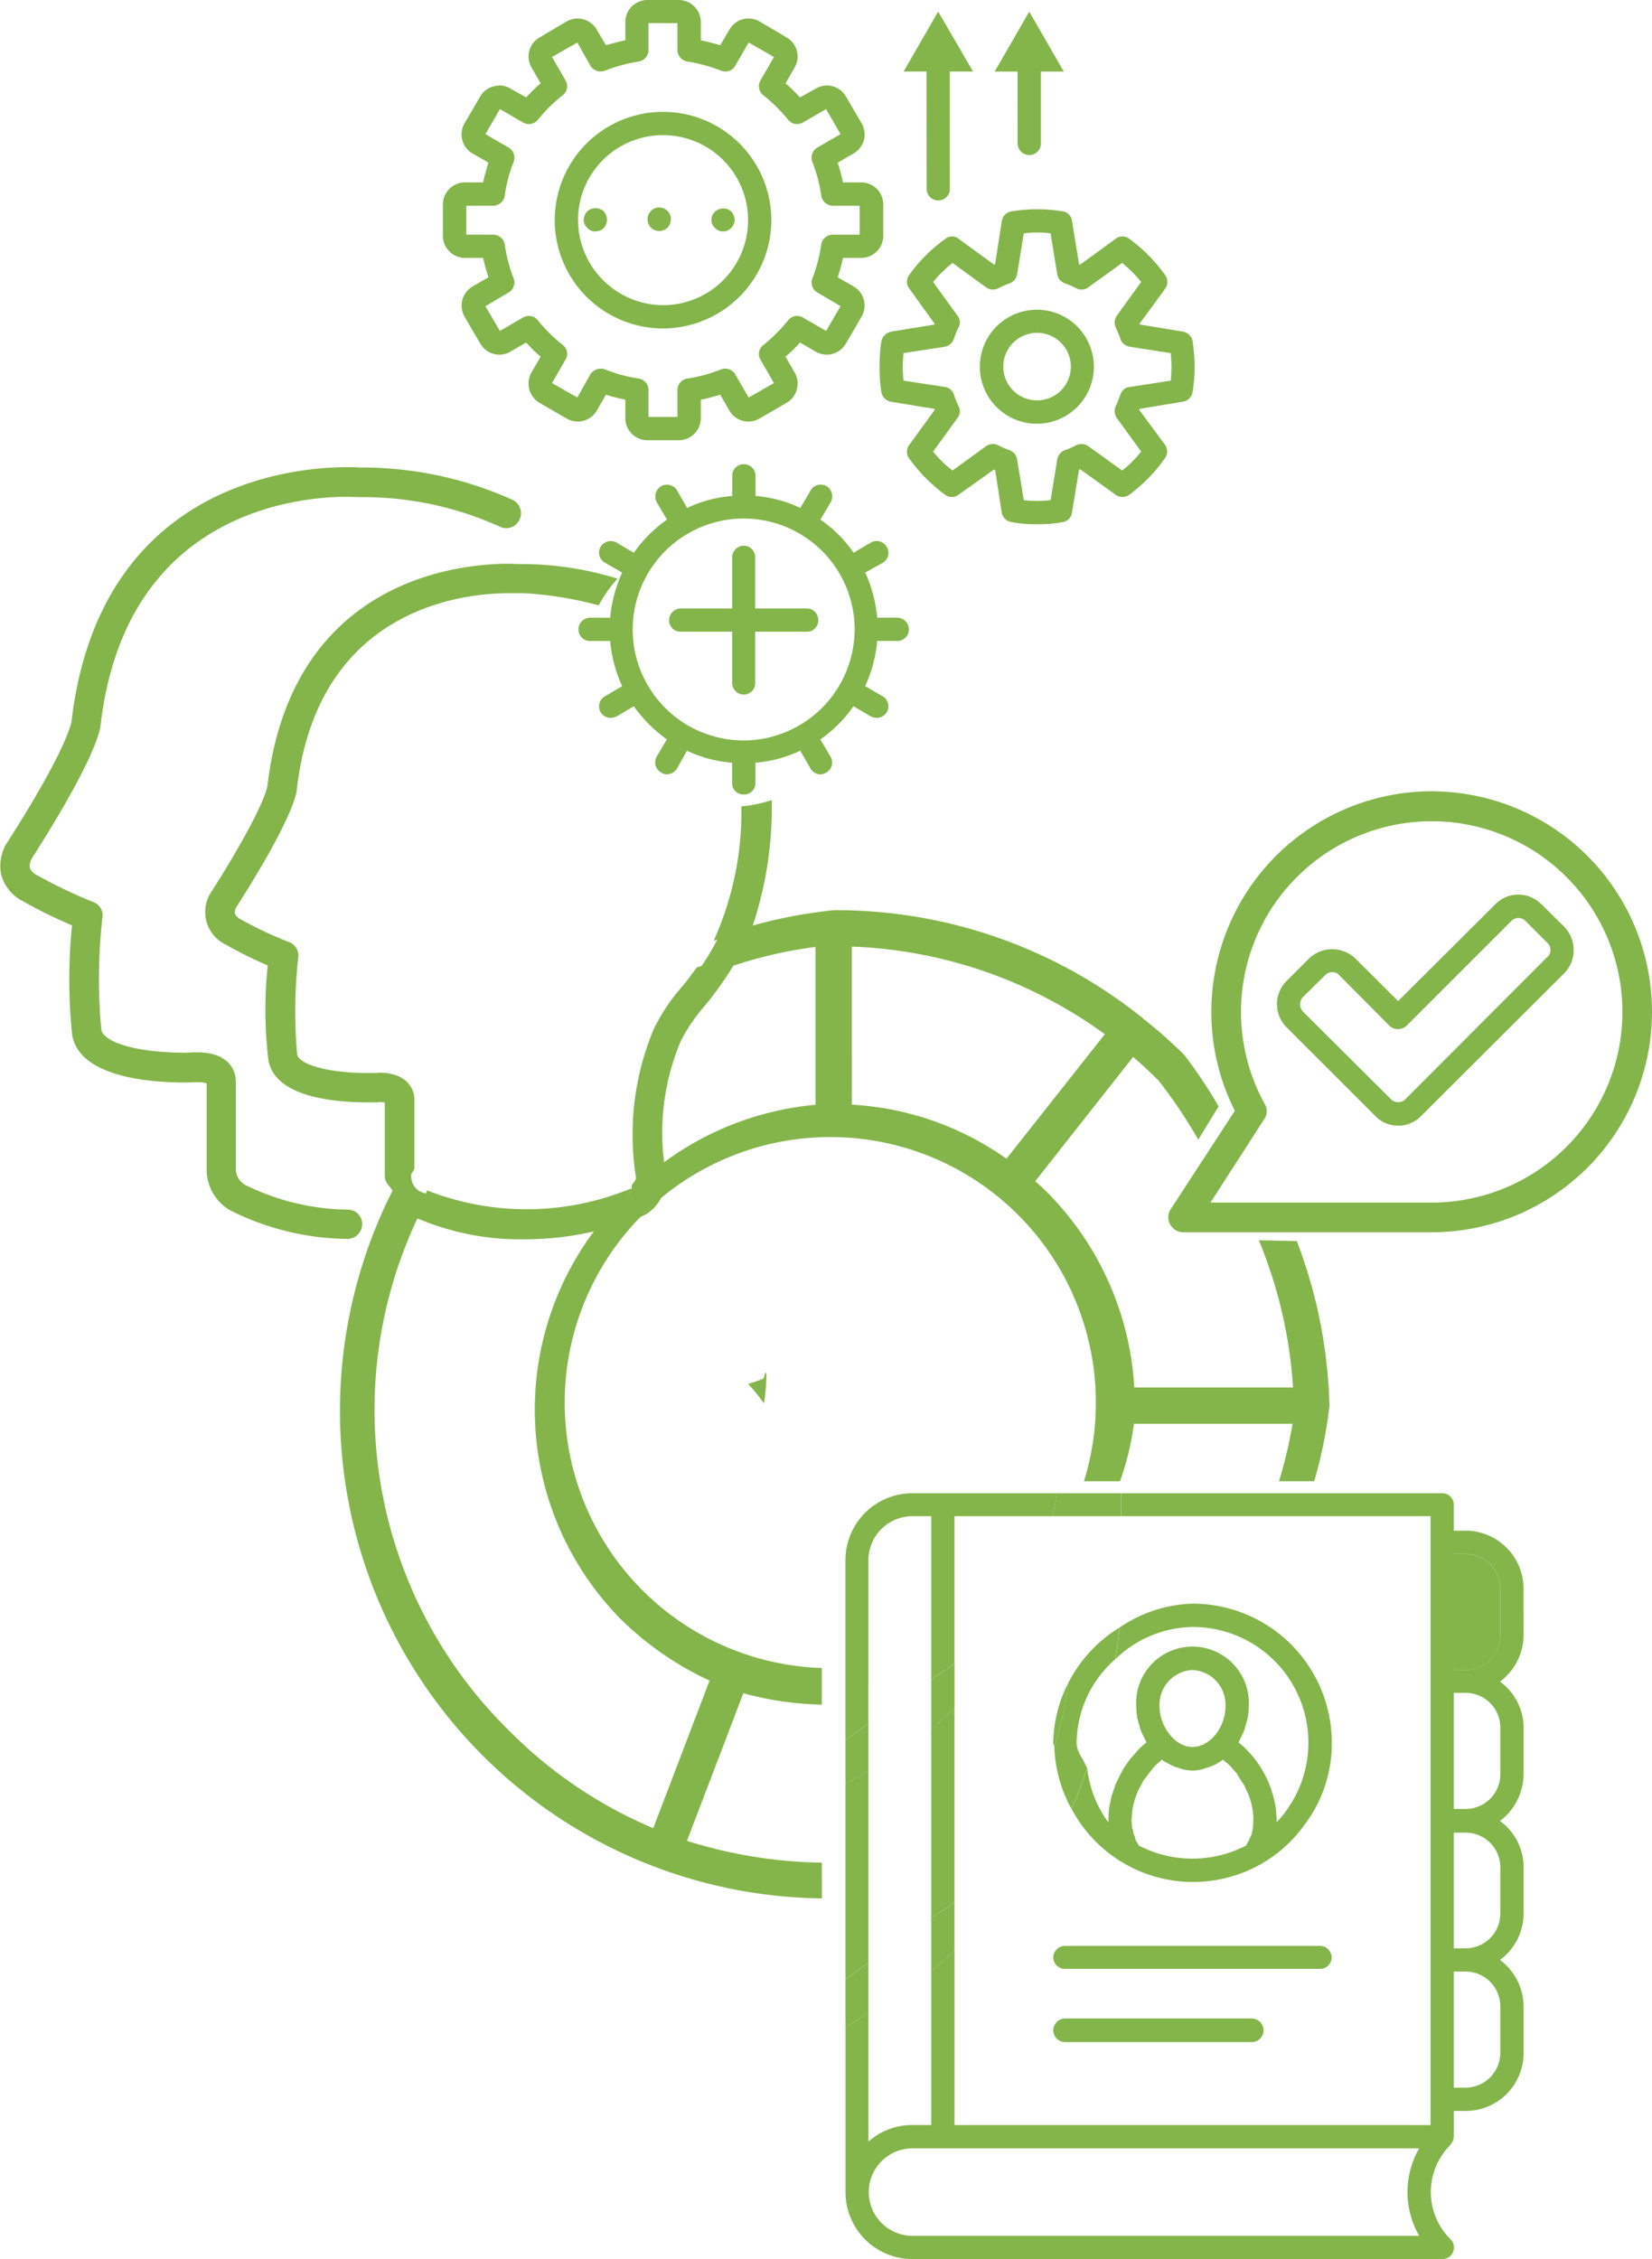 <svg xmlns="http://www.w3.org/2000/svg" width="78.235" height="107" viewBox="0 0 78.235 107"><defs><style>.a,.b{fill:#84b54a;}.b{stroke:#84b54a;stroke-width:0.3px;}</style></defs><g transform="translate(0.152)"><g transform="translate(27.491 9.858)"><path class="a" d="M133.124,87.3a.57.57,0,0,0,.167-.368.655.655,0,0,0-.15-.4.57.57,0,0,0-.785,0,.518.518,0,0,0-.167.4.5.5,0,0,0,.167.368.526.526,0,0,0,.769,0Z" transform="translate(-126.14 -86.361)"/><path class="a" d="M133.11,86.939a.552.552,0,1,0-1.1,0,.551.551,0,0,0,1.1,0Z" transform="translate(-128.983 -86.371)"/><g transform="translate(0 0.006)"><path class="a" d="M132.778,87.3a.547.547,0,0,0,.15-.368.642.642,0,0,0-.15-.418.607.607,0,0,0-.785,0,.661.661,0,0,0-.167.418.571.571,0,0,0,.167.368.484.484,0,0,0,.384.167A.543.543,0,0,0,132.778,87.3Z" transform="translate(-131.826 -86.371)"/></g></g><g transform="translate(20.824)"><path class="a" d="M140.065,105.58a1.048,1.048,0,0,0,1.053,1.053h1.47a1.048,1.048,0,0,0,1.053-1.053v-.869a9.232,9.232,0,0,0,.919-.234l.434.752a1.038,1.038,0,0,0,1.437.368l1.27-.735a1.058,1.058,0,0,0,.384-1.437l-.434-.752a6.477,6.477,0,0,0,.685-.668l.752.434a1.038,1.038,0,0,0,1.42-.384l.752-1.286a1.077,1.077,0,0,0,.1-.785,1.033,1.033,0,0,0-.484-.635l-.752-.434a9.36,9.36,0,0,0,.251-.919h.869a1.045,1.045,0,0,0,1.036-1.053v-1.47a1.045,1.045,0,0,0-1.036-1.053h-.869c-.067-.3-.15-.618-.251-.936l.752-.434a1.042,1.042,0,0,0,.384-1.42l-.752-1.286a1.033,1.033,0,0,0-1.42-.368l-.752.418a8.653,8.653,0,0,0-.685-.668l.434-.752a1.038,1.038,0,0,0-.384-1.42l-1.27-.752a1.043,1.043,0,0,0-1.437.384l-.434.735c-.3-.083-.618-.167-.919-.234v-.869a1.045,1.045,0,0,0-1.053-1.036h-1.47a1.045,1.045,0,0,0-1.053,1.036v.869c-.3.067-.618.15-.919.234l-.434-.735a1.047,1.047,0,0,0-1.437-.384l-1.27.752a1.038,1.038,0,0,0-.384,1.42l.434.752a8.656,8.656,0,0,0-.685.668l-.752-.418a.936.936,0,0,0-.785-.1.954.954,0,0,0-.635.468l-.752,1.286a1.042,1.042,0,0,0,.384,1.42l.752.434c-.1.318-.184.635-.251.936h-.852a1.048,1.048,0,0,0-1.053,1.053v1.47a1.048,1.048,0,0,0,1.053,1.053h.852a9.4,9.4,0,0,0,.251.919l-.752.434a1.1,1.1,0,0,0-.485.635,1.077,1.077,0,0,0,.1.785l.752,1.286a1.038,1.038,0,0,0,1.42.384l.752-.434a6.478,6.478,0,0,0,.685.668l-.434.752a1.058,1.058,0,0,0,.384,1.437l1.27.735a1.042,1.042,0,0,0,1.437-.368l.434-.752a9.215,9.215,0,0,0,.919.234Zm-.969-2.306a.587.587,0,0,0-.685.234l-.618,1.1-1.2-.685.635-1.1a.542.542,0,0,0-.117-.7,7.138,7.138,0,0,1-1.186-1.17.543.543,0,0,0-.7-.134l-1.1.635-.685-1.17,1.1-.652a.545.545,0,0,0,.234-.668,7.107,7.107,0,0,1-.418-1.6.555.555,0,0,0-.551-.468h-1.27v-1.37h1.27a.57.57,0,0,0,.551-.484,6.753,6.753,0,0,1,.418-1.587.56.56,0,0,0-.234-.685l-1.1-.635.685-1.186,1.1.635a.543.543,0,0,0,.7-.134,7.842,7.842,0,0,1,1.186-1.17.542.542,0,0,0,.117-.7l-.635-1.1,1.2-.685.618,1.1a.566.566,0,0,0,.685.234,7.867,7.867,0,0,1,1.6-.434.557.557,0,0,0,.468-.551v-1.27h1.37v1.27a.557.557,0,0,0,.468.551,7.869,7.869,0,0,1,1.6.434.532.532,0,0,0,.668-.234l.635-1.1,1.2.685-.635,1.1a.542.542,0,0,0,.117.7,7.861,7.861,0,0,1,1.186,1.17.543.543,0,0,0,.7.134l1.1-.635.685,1.186-1.1.635a.56.56,0,0,0-.234.685,6.752,6.752,0,0,1,.418,1.587.57.57,0,0,0,.551.484h1.269v1.37h-1.269a.555.555,0,0,0-.551.468,7.1,7.1,0,0,1-.418,1.6.545.545,0,0,0,.234.668l1.1.652-.685,1.17-1.1-.635a.543.543,0,0,0-.7.134,7.985,7.985,0,0,1-1.186,1.186.517.517,0,0,0-.117.685l.635,1.1-1.2.685-.635-1.1a.55.55,0,0,0-.668-.234,6.922,6.922,0,0,1-1.6.434.558.558,0,0,0-.468.551v1.27h-1.37v-1.27a.557.557,0,0,0-.468-.551A6.92,6.92,0,0,1,139.1,103.275Z" transform="translate(-131.427 -85.781)"/><g transform="translate(20.685 9.908)"><path class="a" d="M147.485,92.623a.569.569,0,0,0-.468-.451L145,91.838l-.033-.033,1.22-1.671a.553.553,0,0,0,0-.635,7.572,7.572,0,0,0-1.7-1.721.527.527,0,0,0-.652,0L142.156,89l-.05-.017-.334-2.055a.515.515,0,0,0-.434-.451,7.377,7.377,0,0,0-2.423,0,.55.55,0,0,0-.468.451l-.317,2.055-.05.017-1.671-1.22a.5.5,0,0,0-.635,0,7.317,7.317,0,0,0-1.721,1.721.527.527,0,0,0,.016.635l1.2,1.671-.017.033-2.039.334a.591.591,0,0,0-.468.451,7.365,7.365,0,0,0-.084,1.22,7.289,7.289,0,0,0,.084,1.2.569.569,0,0,0,.468.451l2.039.334.017.05-1.2,1.654a.527.527,0,0,0-.016.635,7.718,7.718,0,0,0,1.721,1.738.527.527,0,0,0,.635-.017l1.671-1.186.05.017.317,2.039a.552.552,0,0,0,.468.434,5.67,5.67,0,0,0,1.2.1,5.929,5.929,0,0,0,1.22-.1.515.515,0,0,0,.434-.434l.334-2.039.05-.033,1.671,1.2a.552.552,0,0,0,.652.017,7.646,7.646,0,0,0,1.7-1.738.553.553,0,0,0,0-.635l-1.22-1.654.033-.05,2.022-.334a.55.55,0,0,0,.468-.451,7.365,7.365,0,0,0,0-2.423Zm-1.036,1.871-1.938.3a.52.52,0,0,0-.451.368,4.476,4.476,0,0,1-.217.535.58.58,0,0,0,.05.568l1.153,1.587a5.138,5.138,0,0,1-.9.9l-1.6-1.153a.577.577,0,0,0-.568-.05,3.045,3.045,0,0,1-.535.234.575.575,0,0,0-.368.434l-.317,1.938a5.366,5.366,0,0,1-1.27,0l-.317-1.938a.575.575,0,0,0-.368-.434,3.054,3.054,0,0,1-.535-.234.576.576,0,0,0-.568.05l-1.587,1.153a5.209,5.209,0,0,1-.919-.9l1.153-1.587a.509.509,0,0,0,.05-.568,4.476,4.476,0,0,1-.217-.535.518.518,0,0,0-.434-.368l-1.955-.3c-.017-.217-.034-.451-.034-.652,0-.217.017-.434.034-.652l1.955-.3a.565.565,0,0,0,.434-.384,4.485,4.485,0,0,1,.217-.535.482.482,0,0,0-.05-.551l-1.153-1.6a5.887,5.887,0,0,1,.919-.9l1.587,1.153a.538.538,0,0,0,.568.05,4.789,4.789,0,0,1,.535-.234.551.551,0,0,0,.368-.418l.317-1.955a5.381,5.381,0,0,1,1.27,0l.317,1.955a.551.551,0,0,0,.368.418,3.718,3.718,0,0,1,.535.234.539.539,0,0,0,.568-.05l1.6-1.153a5.773,5.773,0,0,1,.9.9l-1.153,1.6a.548.548,0,0,0-.05.551c.084.2.167.368.217.535a.563.563,0,0,0,.451.384l1.938.3c.016.217.033.434.033.652C146.483,94.043,146.466,94.26,146.45,94.494Z" transform="translate(-132.665 -86.374)"/></g><g transform="translate(25.447 14.67)"><path class="a" d="M135.64,86.659a2.7,2.7,0,1,0,2.69,2.707A2.7,2.7,0,0,0,135.64,86.659Zm0,4.294a1.6,1.6,0,1,1,1.6-1.587A1.6,1.6,0,0,1,135.64,90.953Z" transform="translate(-132.95 -86.659)"/></g><g transform="translate(5.297 5.297)"><path class="a" d="M142,91.228a5.129,5.129,0,1,0-5.129,5.129A5.141,5.141,0,0,0,142,91.228Zm-9.156,0a4.027,4.027,0,1,1,4.027,4.027A4.043,4.043,0,0,1,132.847,91.228Z" transform="translate(-131.744 -86.098)"/></g><g transform="translate(21.821 0.551)"><path class="a" d="M133.819,94.252a.552.552,0,0,0,1.1,0v-5.6h1.1l-1.654-2.84-1.637,2.84h1.086Z" transform="translate(-132.733 -85.814)"/></g><g transform="translate(26.132 0.551)"><path class="a" d="M134.077,92.1a.552.552,0,0,0,1.1,0V88.654h1.086l-1.637-2.84-1.638,2.84h1.086Z" transform="translate(-132.991 -85.814)"/></g></g><g transform="translate(27.24 21.988)"><path class="a" d="M146.915,94.365h-.952a6.637,6.637,0,0,0-.568-2.139l.835-.468a.542.542,0,0,0,.184-.752.561.561,0,0,0-.752-.2l-.819.484a6.1,6.1,0,0,0-1.571-1.571l.484-.819a.566.566,0,0,0-.2-.769.552.552,0,0,0-.752.217l-.484.819A6.053,6.053,0,0,0,140.2,88.6v-.952a.546.546,0,0,0-.551-.551.536.536,0,0,0-.551.551V88.6a6.047,6.047,0,0,0-2.139.568l-.468-.819a.56.56,0,0,0-.752-.217.572.572,0,0,0-.217.769l.484.819a6.375,6.375,0,0,0-1.571,1.571l-.819-.484a.562.562,0,0,0-.752.2.547.547,0,0,0,.2.752l.819.468a6.64,6.64,0,0,0-.568,2.139h-.952a.556.556,0,0,0-.551.551.545.545,0,0,0,.551.551h.952a6.42,6.42,0,0,0,.568,2.139l-.819.485a.547.547,0,0,0-.2.752.561.561,0,0,0,.485.267.784.784,0,0,0,.267-.067l.819-.484A6.675,6.675,0,0,0,136,100.13l-.484.819a.556.556,0,0,0,.217.752.5.5,0,0,0,.267.084.582.582,0,0,0,.485-.284l.468-.836a6.044,6.044,0,0,0,2.139.568v.969a.522.522,0,0,0,.551.535.532.532,0,0,0,.551-.535v-.969a6.05,6.05,0,0,0,2.122-.568l.484.836a.536.536,0,0,0,.468.284.564.564,0,0,0,.284-.084.55.55,0,0,0,.2-.752l-.484-.819a6.373,6.373,0,0,0,1.571-1.571l.819.484a.875.875,0,0,0,.284.067.554.554,0,0,0,.468-.267.542.542,0,0,0-.184-.752l-.835-.485a6.417,6.417,0,0,0,.568-2.139h.952a.546.546,0,0,0,.551-.551A.556.556,0,0,0,146.915,94.365Zm-7.268,5.814a5.255,5.255,0,1,1,5.246-5.263A5.273,5.273,0,0,1,139.647,100.18Z" transform="translate(-131.811 -87.097)"/></g><path class="a" d="M132.619,91.4h2.439v2.439a.542.542,0,0,0,.551.535.528.528,0,0,0,.535-.535V91.4h2.439a.532.532,0,0,0,.551-.535.55.55,0,0,0-.551-.568h-2.439V87.879a.532.532,0,0,0-.535-.551.546.546,0,0,0-.551.551V90.3h-2.439a.56.56,0,0,0-.551.568A.542.542,0,0,0,132.619,91.4Z" transform="translate(-100.534 -61.48)"/><g transform="translate(35.277 64.995)"><path class="a" d="M132.292,90.222l.284.317.15.184.318.418a9.674,9.674,0,0,0,.117-1.353l-.033-.117c-.083.084-.033.251-.15.317A6.55,6.55,0,0,1,132.292,90.222Z" transform="translate(-132.292 -89.671)"/><path class="a" d="M134.843,90.186h-.551v5.5h.551a1.658,1.658,0,0,0,1.654-1.654V91.823A1.644,1.644,0,0,0,134.843,90.186Z" transform="translate(-100.875 -81.581)"/><path class="a" d="M133.708,91.3a.553.553,0,0,0-.551.535.546.546,0,0,0,.551.551h12.08a.546.546,0,0,0,.551-.551.553.553,0,0,0-.551-.535Z" transform="translate(-118.704 -64.129)"/><path class="a" d="M133.708,91.5a.568.568,0,0,0-.551.551.56.56,0,0,0,.551.568h8.855a.56.56,0,0,0,.551-.568.568.568,0,0,0-.551-.551Z" transform="translate(-118.704 -60.893)"/><path class="a" d="M138.956,91.43a5.477,5.477,0,0,1,4.428,8.705,3.611,3.611,0,0,1-.451.535v-.217l-.017-.1a3.182,3.182,0,0,0-.084-.685l-.017-.05a4.93,4.93,0,0,0-1.687-2.724c.083-.167.167-.334.234-.484l.05-.134.117-.4.034-.15a3.07,3.07,0,0,0,.05-.551,2.669,2.669,0,1,0-5.33,0,3.07,3.07,0,0,0,.05.551l.034.15.117.4.05.134.234.484c-.134.117-.267.234-.4.368l-.1.117-.284.317-.117.167-.2.3-.117.217-.15.3-.1.217-.117.351-.067.184-.084.4L135,100c-.017.184-.033.368-.033.568v.117a5.261,5.261,0,0,1-1-2.523c-.268.618-.435,1.27-.752,1.871a6.513,6.513,0,0,0,8.922,2.657,6.51,6.51,0,0,0,2.139-1.921,6.39,6.39,0,0,0,1.27-3.843,6.59,6.59,0,0,0-6.583-6.6,6.43,6.43,0,0,0-3.475,1.136c-.017.5-.134.986-.184,1.487A5.358,5.358,0,0,1,138.956,91.43Zm0,2.039a1.642,1.642,0,0,1,1.554,1.7,2.159,2.159,0,0,1-.568,1.47,1.459,1.459,0,0,1-.417.317l-.067.05-.084.017-.167.067h-.067l-.184.033-.234-.033h-.017a1.359,1.359,0,0,1-.518-.251l-.1-.084-.117-.117a2.176,2.176,0,0,1-.585-1.47A1.644,1.644,0,0,1,138.956,93.468Zm2.874,7.1-.017.334-.017.117-.05.234-.05.1-.084.2-.067.117-.067.117a5.525,5.525,0,0,1-5.063,0l-.067-.117-.083-.117-.05-.2-.05-.1-.05-.234-.034-.117-.017-.334.034-.434.017-.134.067-.284.05-.167.1-.267.067-.15.134-.251.084-.167.15-.2.117-.151.167-.217.117-.134.2-.184.117-.1.017-.017.017.017.117.084.284.15.217.1.134.033a1.778,1.778,0,0,0,1.353,0l.134-.033.234-.1.267-.15.117-.084.017-.017.05.05.05.05a1.611,1.611,0,0,1,.317.284l.05.067.184.2.05.1.251.384.067.1.083.2.067.134.083.217.034.1a3.276,3.276,0,0,1,.15.886Z" transform="translate(-117.903 -79.366)"/><path class="a" d="M133.207,93.592a18.584,18.584,0,0,0,.668-3.041,6.348,6.348,0,0,0-.719,2.857Z" transform="translate(-118.704 -75.848)"/><path class="a" d="M132.811,100.581c.334-.284.785-.468,1.1-.769v-9.19c-.384.334-.7.685-1.1,1Z" transform="translate(-124.139 -74.717)"/><path class="a" d="M164.682,94.525a2.756,2.756,0,0,0-2.757-2.74h-.551v-1.22a.536.536,0,0,0-.551-.551h-15.2V91.1h14.653v28.839H137.731v-8.254c-.368.317-.719.652-1.1.952v7.3h-.886a3.113,3.113,0,0,0-2.089.785v-6.115c-.368.217-.7.485-1.086.685v7.82a3.173,3.173,0,0,0,3.175,3.174h25.079a.548.548,0,0,0,.4-.936,3.147,3.147,0,0,1,0-4.478l.1-.167.017-.033.034-.151V119.27h.551a2.745,2.745,0,0,0,2.757-2.74v-2.206a2.768,2.768,0,0,0-1.12-2.206,2.743,2.743,0,0,0,1.12-2.205v-2.189a2.712,2.712,0,0,0-1.12-2.189,2.818,2.818,0,0,0,1.12-2.206v-2.205a2.712,2.712,0,0,0-1.12-2.189,2.768,2.768,0,0,0,1.12-2.206Zm-4.946,30.66H135.743a2.072,2.072,0,1,1,0-4.144h23.993a4.168,4.168,0,0,0,0,4.144Zm3.843-10.86v2.206a1.654,1.654,0,0,1-1.654,1.637h-.551v-5.5h.551A1.647,1.647,0,0,1,163.579,114.325Zm0-6.6v2.189a1.647,1.647,0,0,1-1.654,1.654h-.551v-5.48h.551A1.643,1.643,0,0,1,163.579,107.725Zm0-6.6v2.205a1.643,1.643,0,0,1-1.654,1.637h-.551v-5.5h.551A1.647,1.647,0,0,1,163.579,101.125Zm0-4.394a1.658,1.658,0,0,1-1.654,1.654h-.551v-5.5h.551a1.644,1.644,0,0,1,1.654,1.637Z" transform="translate(-127.957 -84.283)"/><path class="a" d="M133.654,93.172a2.086,2.086,0,0,1,2.089-2.072h.886v7.753c.334-.284.785-.485,1.1-.785V91.1h4.628c.15-.334.117-.735.251-1.086h-6.867a3.17,3.17,0,0,0-3.175,3.158v8.521c.384-.234.719-.518,1.086-.769Z" transform="translate(-127.957 -84.283)"/><path class="a" d="M132.568,91.4v9.256c.384-.234.719-.518,1.086-.769V90.8C133.3,91.018,132.936,91.2,132.568,91.4Z" transform="translate(-127.957 -71.921)"/><path class="a" d="M133.962,98.966c.318-.6.485-1.253.752-1.871-.117-.434-.5-.769-.5-1.236a5.339,5.339,0,0,1,1.838-3.977c.05-.5.167-.986.184-1.487A6.569,6.569,0,0,0,133.828,93a18.586,18.586,0,0,1-.668,3.041A6.543,6.543,0,0,0,133.962,98.966Z" transform="translate(-118.657 -78.298)"/><path class="a" d="M133.654,91.345c-.368.251-.7.535-1.086.769v2.272c.384-.2.719-.468,1.086-.685Z" transform="translate(-127.957 -63.375)"/><path class="a" d="M136.412,91.1V90.014H133.4c-.134.351-.1.752-.251,1.086Z" transform="translate(-118.751 -84.283)"/><path class="a" d="M133.654,92.906V90.667c-.368.251-.7.535-1.086.769v2.072C132.936,93.307,133.3,93.123,133.654,92.906Z" transform="translate(-127.957 -74.025)"/><path class="a" d="M132.811,91.942v2.489c.384-.3.735-.635,1.1-.952V91.173C133.6,91.474,133.145,91.658,132.811,91.942Z" transform="translate(-124.139 -66.077)"/><path class="a" d="M133.914,92.618V90.5c-.317.3-.769.5-1.1.785V93.62C133.212,93.3,133.53,92.952,133.914,92.618Z" transform="translate(-124.139 -76.712)"/></g><g transform="translate(55.327 37.627)"><path class="b" d="M145.806,88.033a10.3,10.3,0,0,0-10.276,10.292,10.192,10.192,0,0,0,1.136,4.7l-3.091,4.745a.543.543,0,0,0-.017.551.558.558,0,0,0,.484.3h11.763a10.292,10.292,0,0,0,0-20.585Zm0,19.482H135.063l2.69-4.177a.507.507,0,0,0,.034-.551,9.181,9.181,0,1,1,8.02,4.728Z" transform="translate(-133.492 -88.033)"/></g><g transform="translate(60.323 42.372)"><path class="a" d="M147.391,89.837l-1.069-1.053a1.544,1.544,0,0,0-1.1-.468h0a1.516,1.516,0,0,0-1.1.468l-4.594,4.578L137.5,91.341a1.585,1.585,0,0,0-2.189,0l-1.069,1.069a1.553,1.553,0,0,0,0,2.189l4.194,4.194a1.514,1.514,0,0,0,2.189,0l6.767-6.75a1.558,1.558,0,0,0,.451-1.086A1.607,1.607,0,0,0,147.391,89.837Zm-.785,1.42-6.75,6.767a.486.486,0,0,1-.651,0l-4.194-4.177a.508.508,0,0,1,0-.668l1.069-1.053a.443.443,0,0,1,.318-.134.407.407,0,0,1,.334.134l2.406,2.423a.6.6,0,0,0,.769,0l5-5a.465.465,0,0,1,.635,0l1.069,1.069a.466.466,0,0,1,.134.334A.418.418,0,0,1,146.606,91.258Z" transform="translate(-133.791 -88.317)"/></g><path class="a" d="M131.936,89.562c.134-.067.351-.1.468-.167.083-.05.067-.167.117-.251-.167.15-.4.217-.568.384Z" transform="translate(-102.607 -32.954)"/><path class="b" d="M146.477,123.371a.55.55,0,0,0,.551-.518.523.523,0,0,0-.518-.568,11.423,11.423,0,0,1-4.962-1.2,1.025,1.025,0,0,1-.5-.886V116.07c0-.6-.434-1.236-1.671-1.236h-.151l-.418.017c-2.323,0-3.977-.484-4.127-1.2a26.121,26.121,0,0,1,.05-5.38.513.513,0,0,0-.351-.568,23.886,23.886,0,0,1-2.657-1.27.821.821,0,0,1-.434-.468.894.894,0,0,1,.134-.568c3.007-4.7,3.225-6.082,3.225-6.266,1.2-10.109,9.357-10.91,11.83-10.91l.6.017h.251a15.834,15.834,0,0,1,6.449,1.42.538.538,0,0,0,.718-.267.55.55,0,0,0-.251-.735,17.16,17.16,0,0,0-6.917-1.52H147.1c-.167-.017-.384-.017-.618-.017-2.707,0-11.612.869-12.916,11.9,0,.05-.184,1.3-3.041,5.764a1.91,1.91,0,0,0-.3,1.42,1.83,1.83,0,0,0,.952,1.186,22.013,22.013,0,0,0,2.423,1.186,25.373,25.373,0,0,0,0,5.3c.351,1.8,3.425,2.089,5.213,2.089l.484-.017h.084c.368,0,.551.084.585.134V120.2A2.084,2.084,0,0,0,141,122.034a12.411,12.411,0,0,0,5.464,1.336Z" transform="translate(-130.181 -64.842)"/><path class="b" d="M131.968,89.167c-.167.334-.468.6-.618.936a12.277,12.277,0,0,0,5.246,1.036,14.2,14.2,0,0,0,3.559-.468,14.09,14.09,0,0,1,.986-1.47A13.037,13.037,0,0,1,131.968,89.167Z" transform="translate(-111.812 -32.593)"/><path class="b" d="M134.344,89.7a8.819,8.819,0,0,0-1.337,1.988,12.805,12.805,0,0,0-.835,6.967c.016.184-.117.3-.2.434a13.146,13.146,0,0,1,1.27-.869,11.31,11.31,0,0,1,.769-6.082A8.449,8.449,0,0,1,135.2,90.4a16.761,16.761,0,0,0,1.337-1.888c-.518.117-1.036.184-1.537.334C134.778,89.129,134.561,89.447,134.344,89.7Z" transform="translate(-102.057 -42.897)"/><path class="a" d="M133.331,90.211c-.117.067-.334.1-.468.167a14.088,14.088,0,0,0-.986,1.47,8.534,8.534,0,0,0,2-.685,1.8,1.8,0,0,0,.852-1.788l-.017-.284a13.146,13.146,0,0,0-1.27.869C133.4,90.044,133.414,90.161,133.331,90.211Z" transform="translate(-103.534 -33.771)"/><path class="a" d="M132.152,90.306c.5-.15,1.019-.217,1.537-.334a9.635,9.635,0,0,0,.785-1.554c-.451.084-.9.15-1.353.267A11.876,11.876,0,0,1,132.152,90.306Z" transform="translate(-99.214 -44.358)"/><path class="a" d="M132.23,91.265c.15-.334.451-.6.618-.936a2.637,2.637,0,0,1-.434-.15.834.834,0,0,1-.4-.735v-.351c-.217.367-.518.668-.718,1.053.167.351.217.769.551.986C131.945,91.182,132.113,91.215,132.23,91.265Z" transform="translate(-112.692 -33.755)"/><g transform="translate(9.715 26.85)"><path class="b" d="M149.874,88.023a15.178,15.178,0,0,0-4.127-.618h-.2L145,87.388c-2.356,0-10.159.735-11.295,10.409,0,.05-.184,1.136-2.64,5.012a1.561,1.561,0,0,0,.6,2.339,17.649,17.649,0,0,0,2.072,1.019,19.837,19.837,0,0,0,.017,4.562c.3,1.637,3.008,1.871,4.595,1.871h.4l.1-.017c.251,0,.4.067.418.05v3.592c0,.3.284.451.384.7.2-.384.5-.685.718-1.053v-3.242c0-.551-.4-1.136-1.52-1.136l-.151.017h-.351c-1.971,0-3.409-.418-3.525-.986a22.845,22.845,0,0,1,.05-4.662.53.53,0,0,0-.351-.568,18.5,18.5,0,0,1-2.306-1.086.683.683,0,0,1-.351-.384.761.761,0,0,1,.1-.418l.017-.017c2.623-4.11,2.824-5.33,2.824-5.5,1.019-8.738,8.07-9.407,10.192-9.407h.752a17.929,17.929,0,0,1,3.425.551A6.135,6.135,0,0,1,149.874,88.023Z" transform="translate(-130.762 -87.388)"/><path class="b" d="M133.413,88.295a14.948,14.948,0,0,1-1.2,6c.451-.117.9-.184,1.353-.267a17.545,17.545,0,0,0,.986-5.965A6.544,6.544,0,0,1,133.413,88.295Z" transform="translate(-108.019 -76.816)"/></g><path class="b" d="M153.745,133.482a22.469,22.469,0,0,1-6.433-1.086l2.774-7.268a15.166,15.166,0,0,0,3.659.568v-1.437a12.727,12.727,0,1,1,12.765-9.139h1.4a13.129,13.129,0,0,0,.635-2.723h7.819a21.486,21.486,0,0,1-.618,2.723H177.1a21.421,21.421,0,0,0,.685-3.425,23.258,23.258,0,0,0-1.5-7.652l-1.47-.033a21.9,21.9,0,0,1,1.554,6.967h-7.819a14.11,14.11,0,0,0-4.094-9.29,7.292,7.292,0,0,0-.668-.6l4.829-6.132c.468.4.9.8,1.337,1.236a23.072,23.072,0,0,1,1.771,2.606l.786-1.286a23.467,23.467,0,0,0-1.554-2.322,21.687,21.687,0,0,0-1.989-1.754l-.017-.033-.034-.017a23.01,23.01,0,0,0-14.453-5.012,22.56,22.56,0,0,0-4.077.8,9.635,9.635,0,0,1-.785,1.554,20.922,20.922,0,0,1,4.144-.936v7.786a14.083,14.083,0,0,0-7.435,2.857l.017.284a1.8,1.8,0,0,1-.852,1.788,8.534,8.534,0,0,1-2,.685,13.983,13.983,0,0,0,1,18.5,14.682,14.682,0,0,0,4.294,2.941l-2.774,7.268a21.362,21.362,0,0,1-7.017-4.712,21.436,21.436,0,0,1-4.311-24.561c-.117-.05-.284-.084-.384-.134-.334-.217-.384-.635-.551-.986a22.941,22.941,0,0,0,20.017,33.367Zm1.42-43.692a21.864,21.864,0,0,1,12.347,4.277l-4.845,6.132a13.839,13.839,0,0,0-7.5-2.623Z" transform="translate(-115.127 -45.112)"/></g></svg>